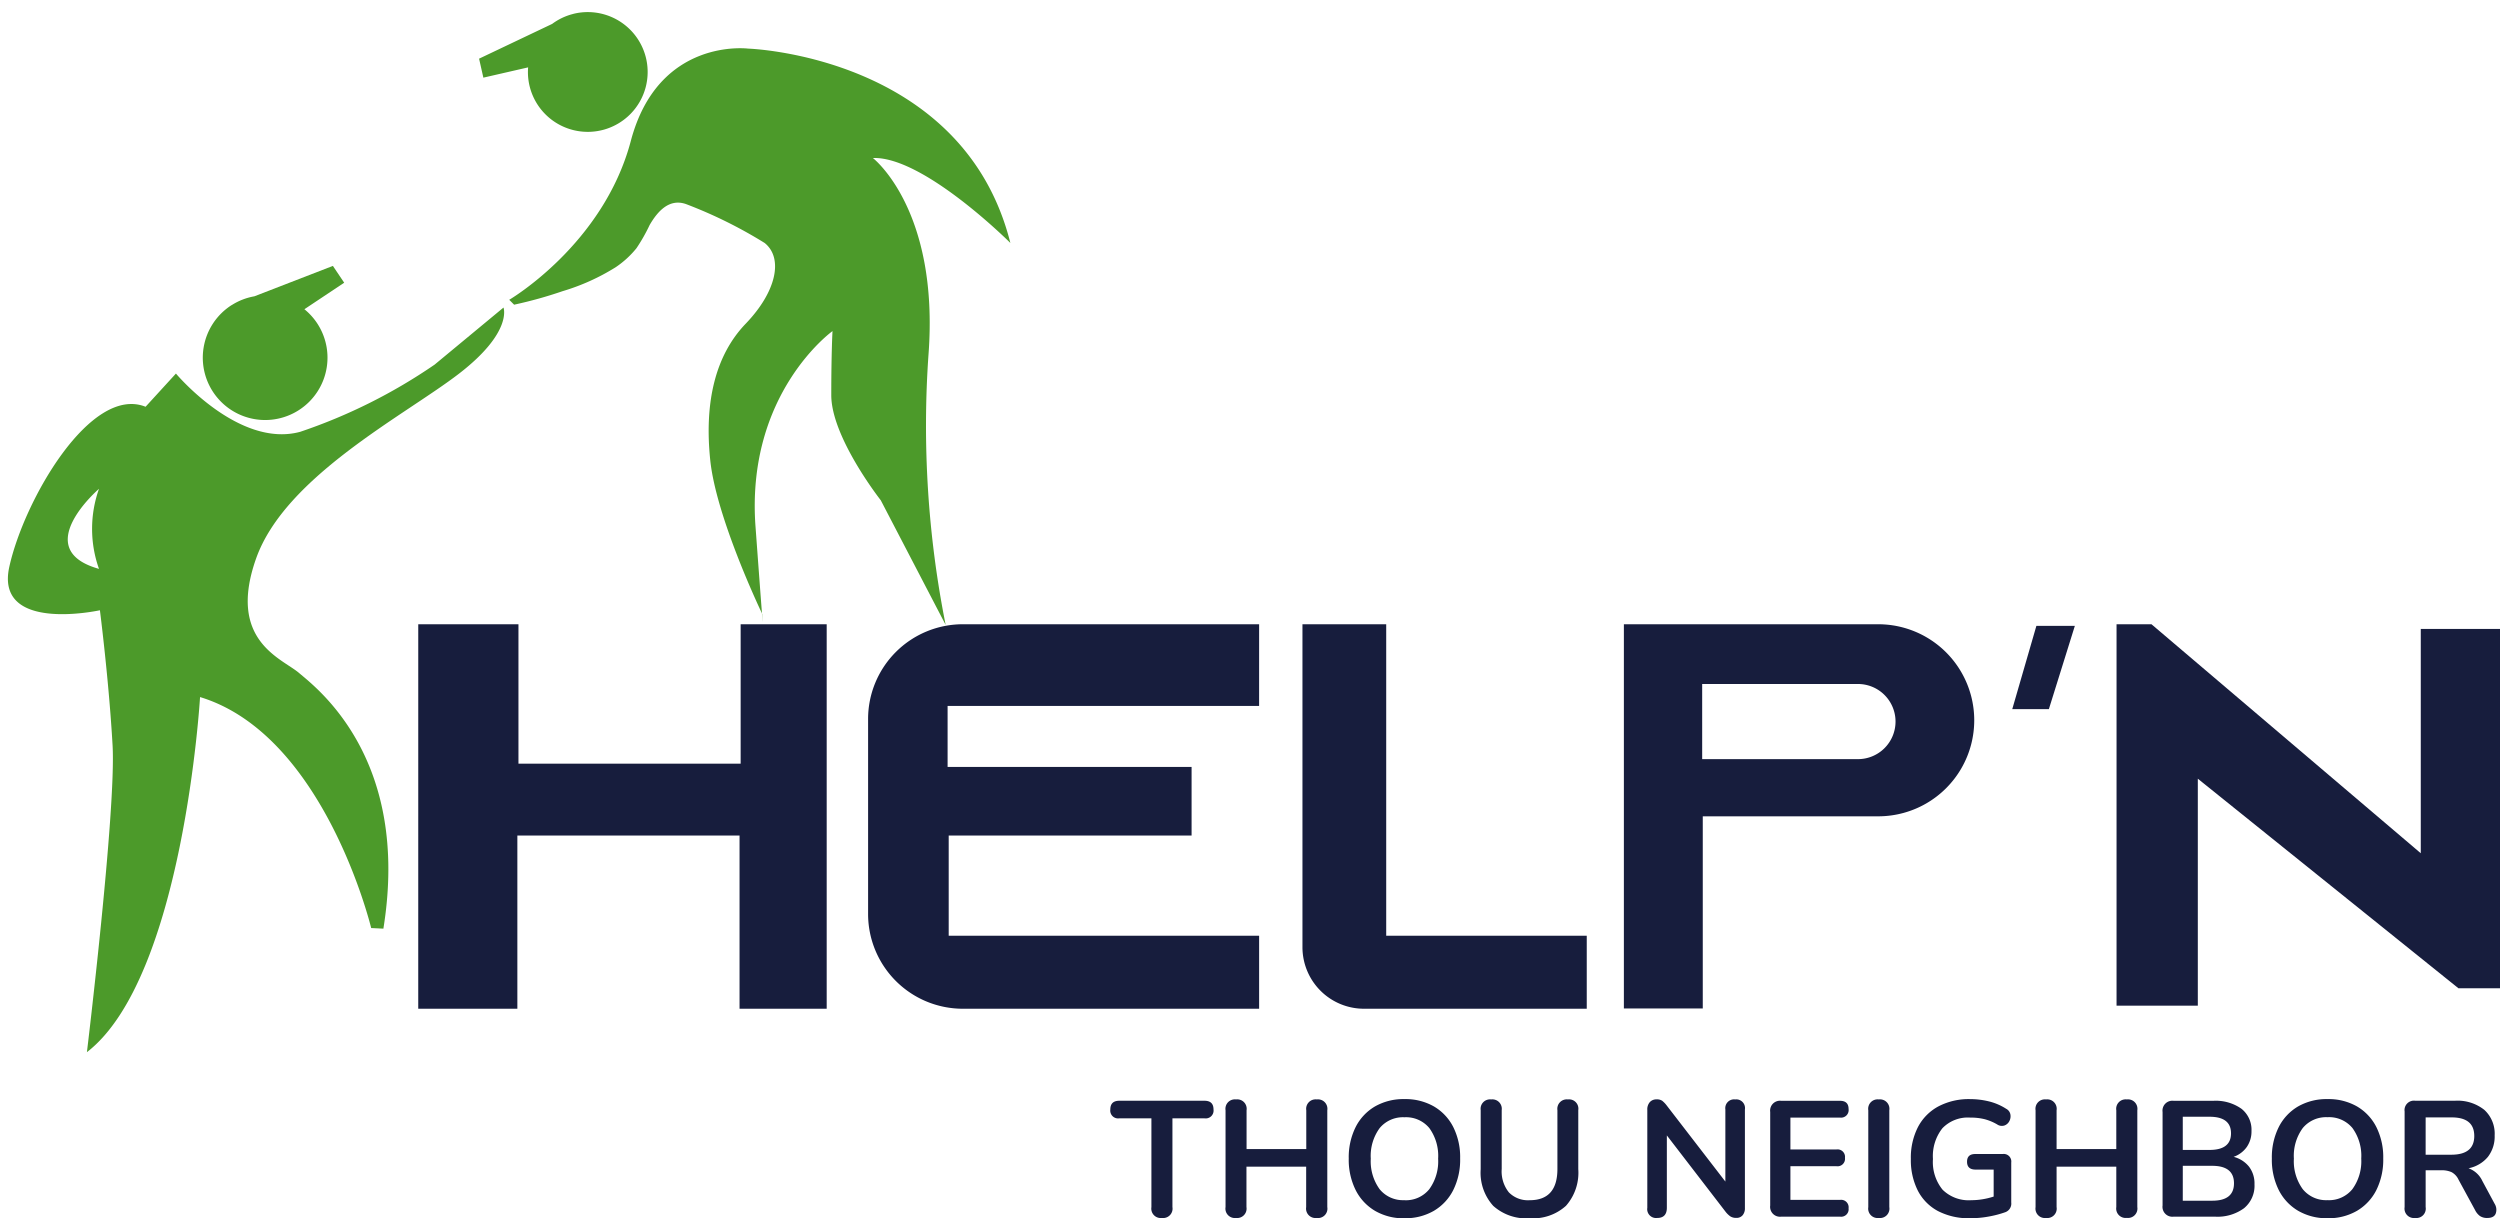 <svg xmlns="http://www.w3.org/2000/svg" width="159.107" height="77.532" viewBox="0 0 159.107 77.532">
  <g id="Group_124" data-name="Group 124" transform="translate(-78.498 -348.229)">
    <g id="Group_123" data-name="Group 123" transform="translate(105.117 387.958)">
      <path id="Path_64" data-name="Path 64" d="M1598.587,901.447h6.377v8.873h14.141v-8.873h5.476v24.47h-5.546V914.895h-14.141v11.022h-6.308Z" transform="translate(-1598.587 -901.447)" fill="#171d3d"/>
      <path id="Path_65" data-name="Path 65" d="M1704.277,901.447h-18.855a6.031,6.031,0,0,0-6.031,6.031v12.408a6.031,6.031,0,0,0,6.031,6.031h18.855v-4.645h-19.756v-6.378h15.458v-4.367h-15.528v-3.882h19.825Z" transform="translate(-1650.762 -901.447)" fill="#171d3d"/>
      <path id="Path_66" data-name="Path 66" d="M1831.337,901.447h-16.186V925.9h5.021V913.671h11.165a6.112,6.112,0,1,0,0-12.224ZM1830,910.031h-9.866V905.25H1830a2.391,2.391,0,1,1,0,4.781Z" transform="translate(-1738.422 -901.447)" fill="#171d3d"/>
      <path id="Path_67" data-name="Path 67" d="M1757.413,922V901.447h5.33v19.825h12.763v4.645h-14.176A3.917,3.917,0,0,1,1757.413,922Z" transform="translate(-1701.14 -901.447)" fill="#171d3d"/>
      <path id="Path_68" data-name="Path 68" d="M1884.649,925.723V901.447h2.223l17.139,14.574V901.746h5.043v22.866h-2.65l-16.583-13.335v14.446Z" transform="translate(-1776.565 -901.447)" fill="#171d3d"/>
      <path id="Path_29" data-name="Path 29" d="M644.723,86.665h2.448l-1.654,5.3h-2.33Z" transform="translate(-541.741 -86.561)" fill="#171d3d"/>
    </g>
    <g id="Group_88" data-name="Group 88" transform="translate(108.988 349)">
      <path id="Union_1" data-name="Union 1" d="M25.565,31.068s-3.15-4.006-3.15-6.69.078-4.077.078-4.077-5.523,3.96-4.9,12.44c.238,3.243.357,4.819.412,5.529-.231-.486-2.918-6.194-3.29-9.73-.389-3.695.312-6.69,2.256-8.712s2.411-4.161,1.205-5.134a29.01,29.01,0,0,0-4.939-2.451c-1.112-.44-1.878.433-2.386,1.314a10.959,10.959,0,0,1-.836,1.471,6.007,6.007,0,0,1-1.321,1.208A13.759,13.759,0,0,1,5.315,17.76a27.1,27.1,0,0,1-3.038.85s-.044.014-.048.01l-.311-.311s5.99-3.5,7.74-10.113,7.468-5.873,7.468-5.873,13.691.428,16.686,12.369c0,0-5.523-5.523-8.751-5.407,0,0,4.24,3.267,3.54,12.524A64.874,64.874,0,0,0,29.694,39ZM18,38.269l.016.033s.032.485.028.485S18.035,38.658,18,38.269ZM4.3,6.58A3.8,3.8,0,0,1,3.121,3.517h0L.272,4.171,0,2.963,4.65.751A3.772,3.772,0,0,1,5.981.118L6,.111v0A3.811,3.811,0,1,1,4.3,6.58Z" transform="translate(0 0)" fill="#4c9a2a" stroke="rgba(0,0,0,0)" stroke-width="1"/>
    </g>
    <g id="Group_90" data-name="Group 90" transform="translate(79 365.152)">
      <g id="Group_89" data-name="Group 89">
        <path id="Path_71" data-name="Path 71" d="M1567.352,839.834h0l2.532-1.687-.719-1.07-5,1.936a3.94,3.94,0,0,0-1.431.554l-.016.006,0,0a3.968,3.968,0,1,0,4.631.259Z" transform="translate(-1548.481 -837.077)" fill="#4c9a2a" stroke="rgba(0,0,0,0)" stroke-width="1"/>
        <path id="Path_72" data-name="Path 72" d="M1557.416,844.56l-4.382,3.63a34.61,34.61,0,0,1-8.557,4.278c-3.915,1.063-7.908-3.708-7.908-3.708l-1.932,2.113c-3.5-1.4-7.74,5.951-8.673,10.19s5.767,2.761,5.767,2.761.573,4.473.806,8.6-1.633,19.525-1.633,19.525c6.145-4.745,7.2-22.6,7.2-22.6,7.934,2.411,10.891,14.7,10.891,14.7l.777.039c1.75-10.852-4.278-15.338-5.367-16.271s-4.59-2.049-2.734-7.287,9.5-9.127,12.925-11.772S1557.416,844.56,1557.416,844.56Zm-25.744,16.631c-4.471-1.248,0-5.095,0-5.095A7.606,7.606,0,0,0,1531.672,861.191Z" transform="translate(-1525.874 -841.909)" fill="#4c9a2a" stroke="rgba(0,0,0,0)" stroke-width="1"/>
      </g>
    </g>
    <path id="Path_73" data-name="Path 73" d="M3.251-.3a.6.6,0,0,1-.669-.69V-6.641H.542a.5.5,0,0,1-.575-.565q0-.554.575-.554H5.959q.575,0,.575.554a.5.5,0,0,1-.575.565H3.92V-.995A.6.6,0,0,1,3.251-.3Zm4.716,0A.6.6,0,0,1,7.3-.995V-7.154a.6.6,0,0,1,.669-.69.6.6,0,0,1,.669.69v2.468h3.8V-7.154a.6.6,0,0,1,.669-.69.6.6,0,0,1,.669.69V-.995A.6.6,0,0,1,13.1-.3a.6.6,0,0,1-.669-.69V-3.567h-3.8V-.995A.6.6,0,0,1,7.967-.3Zm10.719.021a3.613,3.613,0,0,1-1.867-.471A3.2,3.2,0,0,1,15.58-2.077a4.316,4.316,0,0,1-.439-2,4.308,4.308,0,0,1,.439-2.008A3.182,3.182,0,0,1,16.814-7.4a3.638,3.638,0,0,1,1.872-.465,3.638,3.638,0,0,1,1.872.465,3.182,3.182,0,0,1,1.234,1.312,4.284,4.284,0,0,1,.439,2,4.34,4.34,0,0,1-.439,2.013A3.209,3.209,0,0,1,20.557-.754,3.606,3.606,0,0,1,18.686-.283Zm0-1.15a1.914,1.914,0,0,0,1.579-.7,3.02,3.02,0,0,0,.565-1.945,3.013,3.013,0,0,0-.559-1.945,1.923,1.923,0,0,0-1.584-.69,1.927,1.927,0,0,0-1.579.69,2.994,2.994,0,0,0-.565,1.945,3.02,3.02,0,0,0,.565,1.945A1.914,1.914,0,0,0,18.686-1.434Zm7.968,1.15a3.162,3.162,0,0,1-2.316-.79,3.145,3.145,0,0,1-.8-2.337V-7.164a.6.6,0,0,1,.669-.68.6.6,0,0,1,.669.68v3.744a2.141,2.141,0,0,0,.455,1.49,1.7,1.7,0,0,0,1.323.5q1.767,0,1.767-1.987V-7.164a.6.6,0,0,1,.669-.68.592.592,0,0,1,.659.68V-3.41a3.183,3.183,0,0,1-.784,2.337A3.121,3.121,0,0,1,26.654-.283ZM34.769-.3a.564.564,0,0,1-.627-.648V-7.175a.7.7,0,0,1,.162-.5.554.554,0,0,1,.424-.173.6.6,0,0,1,.361.089,1.7,1.7,0,0,1,.288.3l3.733,4.842V-7.206a.559.559,0,0,1,.627-.638.555.555,0,0,1,.617.638V-.932a.675.675,0,0,1-.146.46.5.5,0,0,1-.4.167A.68.68,0,0,1,39.428-.4a1.458,1.458,0,0,1-.308-.3L35.386-5.554v4.6Q35.386-.3,34.769-.3Zm7.906-.084a.629.629,0,0,1-.711-.711v-5.95a.629.629,0,0,1,.711-.711h3.733q.544,0,.544.523a.481.481,0,0,1-.544.544H43.25v2.029h2.928a.476.476,0,0,1,.544.533.476.476,0,0,1-.544.533H43.25v2.144h3.158a.476.476,0,0,1,.544.533.476.476,0,0,1-.544.533Zm6.2.084a.6.6,0,0,1-.669-.69V-7.154a.6.6,0,0,1,.669-.69.6.6,0,0,1,.669.69V-.995A.6.6,0,0,1,48.876-.3ZM54.7-.283a4.257,4.257,0,0,1-2.065-.46,3.069,3.069,0,0,1-1.281-1.307,4.308,4.308,0,0,1-.439-2.008,4.28,4.28,0,0,1,.45-2.023,3.15,3.15,0,0,1,1.3-1.318,4.154,4.154,0,0,1,2.029-.465,5.048,5.048,0,0,1,1.176.141,3.61,3.61,0,0,1,1.114.476.508.508,0,0,1,.267.361.659.659,0,0,1-.068.424.57.57,0,0,1-.314.277.524.524,0,0,1-.46-.068,3.185,3.185,0,0,0-.805-.335,3.665,3.665,0,0,0-.91-.1,2.242,2.242,0,0,0-1.773.68,2.86,2.86,0,0,0-.6,1.956A2.788,2.788,0,0,0,52.933-2.1a2.368,2.368,0,0,0,1.83.669,4.48,4.48,0,0,0,.706-.058,4.757,4.757,0,0,0,.716-.173V-3.379h-1.15q-.544,0-.544-.5t.544-.491h1.725a.481.481,0,0,1,.544.544v2.541a.582.582,0,0,1-.376.617,6.607,6.607,0,0,1-1.056.277A6.456,6.456,0,0,1,54.7-.283ZM59.521-.3a.6.6,0,0,1-.669-.69V-7.154a.6.6,0,0,1,.669-.69.6.6,0,0,1,.669.69v2.468h3.8V-7.154a.6.6,0,0,1,.669-.69.6.6,0,0,1,.669.69V-.995a.6.6,0,0,1-.669.69.6.6,0,0,1-.669-.69V-3.567h-3.8V-.995A.6.6,0,0,1,59.521-.3Zm8.125-.084a.629.629,0,0,1-.711-.711v-5.95a.629.629,0,0,1,.711-.711h2.51a2.825,2.825,0,0,1,1.8.507,1.7,1.7,0,0,1,.638,1.407,1.729,1.729,0,0,1-.3,1.025,1.737,1.737,0,0,1-.837.627,1.841,1.841,0,0,1,.978.622,1.76,1.76,0,0,1,.35,1.124,1.848,1.848,0,0,1-.664,1.522,2.854,2.854,0,0,1-1.846.539Zm.575-4.246h1.7q1.37,0,1.37-1.056t-1.37-1.056h-1.7Zm0,3.231H70.1q1.38,0,1.38-1.108T70.1-3.619H68.222ZM77.435-.283a3.613,3.613,0,0,1-1.867-.471,3.2,3.2,0,0,1-1.239-1.323,4.316,4.316,0,0,1-.439-2,4.308,4.308,0,0,1,.439-2.008A3.182,3.182,0,0,1,75.563-7.4a3.638,3.638,0,0,1,1.872-.465,3.638,3.638,0,0,1,1.872.465A3.182,3.182,0,0,1,80.54-6.087a4.284,4.284,0,0,1,.439,2,4.341,4.341,0,0,1-.439,2.013A3.209,3.209,0,0,1,79.306-.754,3.606,3.606,0,0,1,77.435-.283Zm0-1.15a1.914,1.914,0,0,0,1.579-.7,3.02,3.02,0,0,0,.565-1.945,3.013,3.013,0,0,0-.559-1.945,1.923,1.923,0,0,0-1.584-.69,1.927,1.927,0,0,0-1.579.69,2.994,2.994,0,0,0-.565,1.945,3.02,3.02,0,0,0,.565,1.945A1.914,1.914,0,0,0,77.435-1.434ZM83.008-.3a.6.6,0,0,1-.669-.69V-7.081a.6.6,0,0,1,.68-.68h2.52a2.742,2.742,0,0,1,1.872.58,2.053,2.053,0,0,1,.659,1.626,2.123,2.123,0,0,1-.429,1.365,2.137,2.137,0,0,1-1.234.727,1.549,1.549,0,0,1,.878.805L88.07-1.2a.72.72,0,0,1,.068.617Q88.028-.3,87.6-.3a.806.806,0,0,1-.46-.12A1.024,1.024,0,0,1,86.825-.8L85.769-2.741a1.025,1.025,0,0,0-.444-.476,1.542,1.542,0,0,0-.654-.12h-.993V-.995A.6.6,0,0,1,83.008-.3Zm.669-4.026h1.631q1.464,0,1.464-1.192T85.309-6.7H83.678Z" transform="translate(149.195 426.044)" fill="#171d3d"/>
  </g>
</svg>
